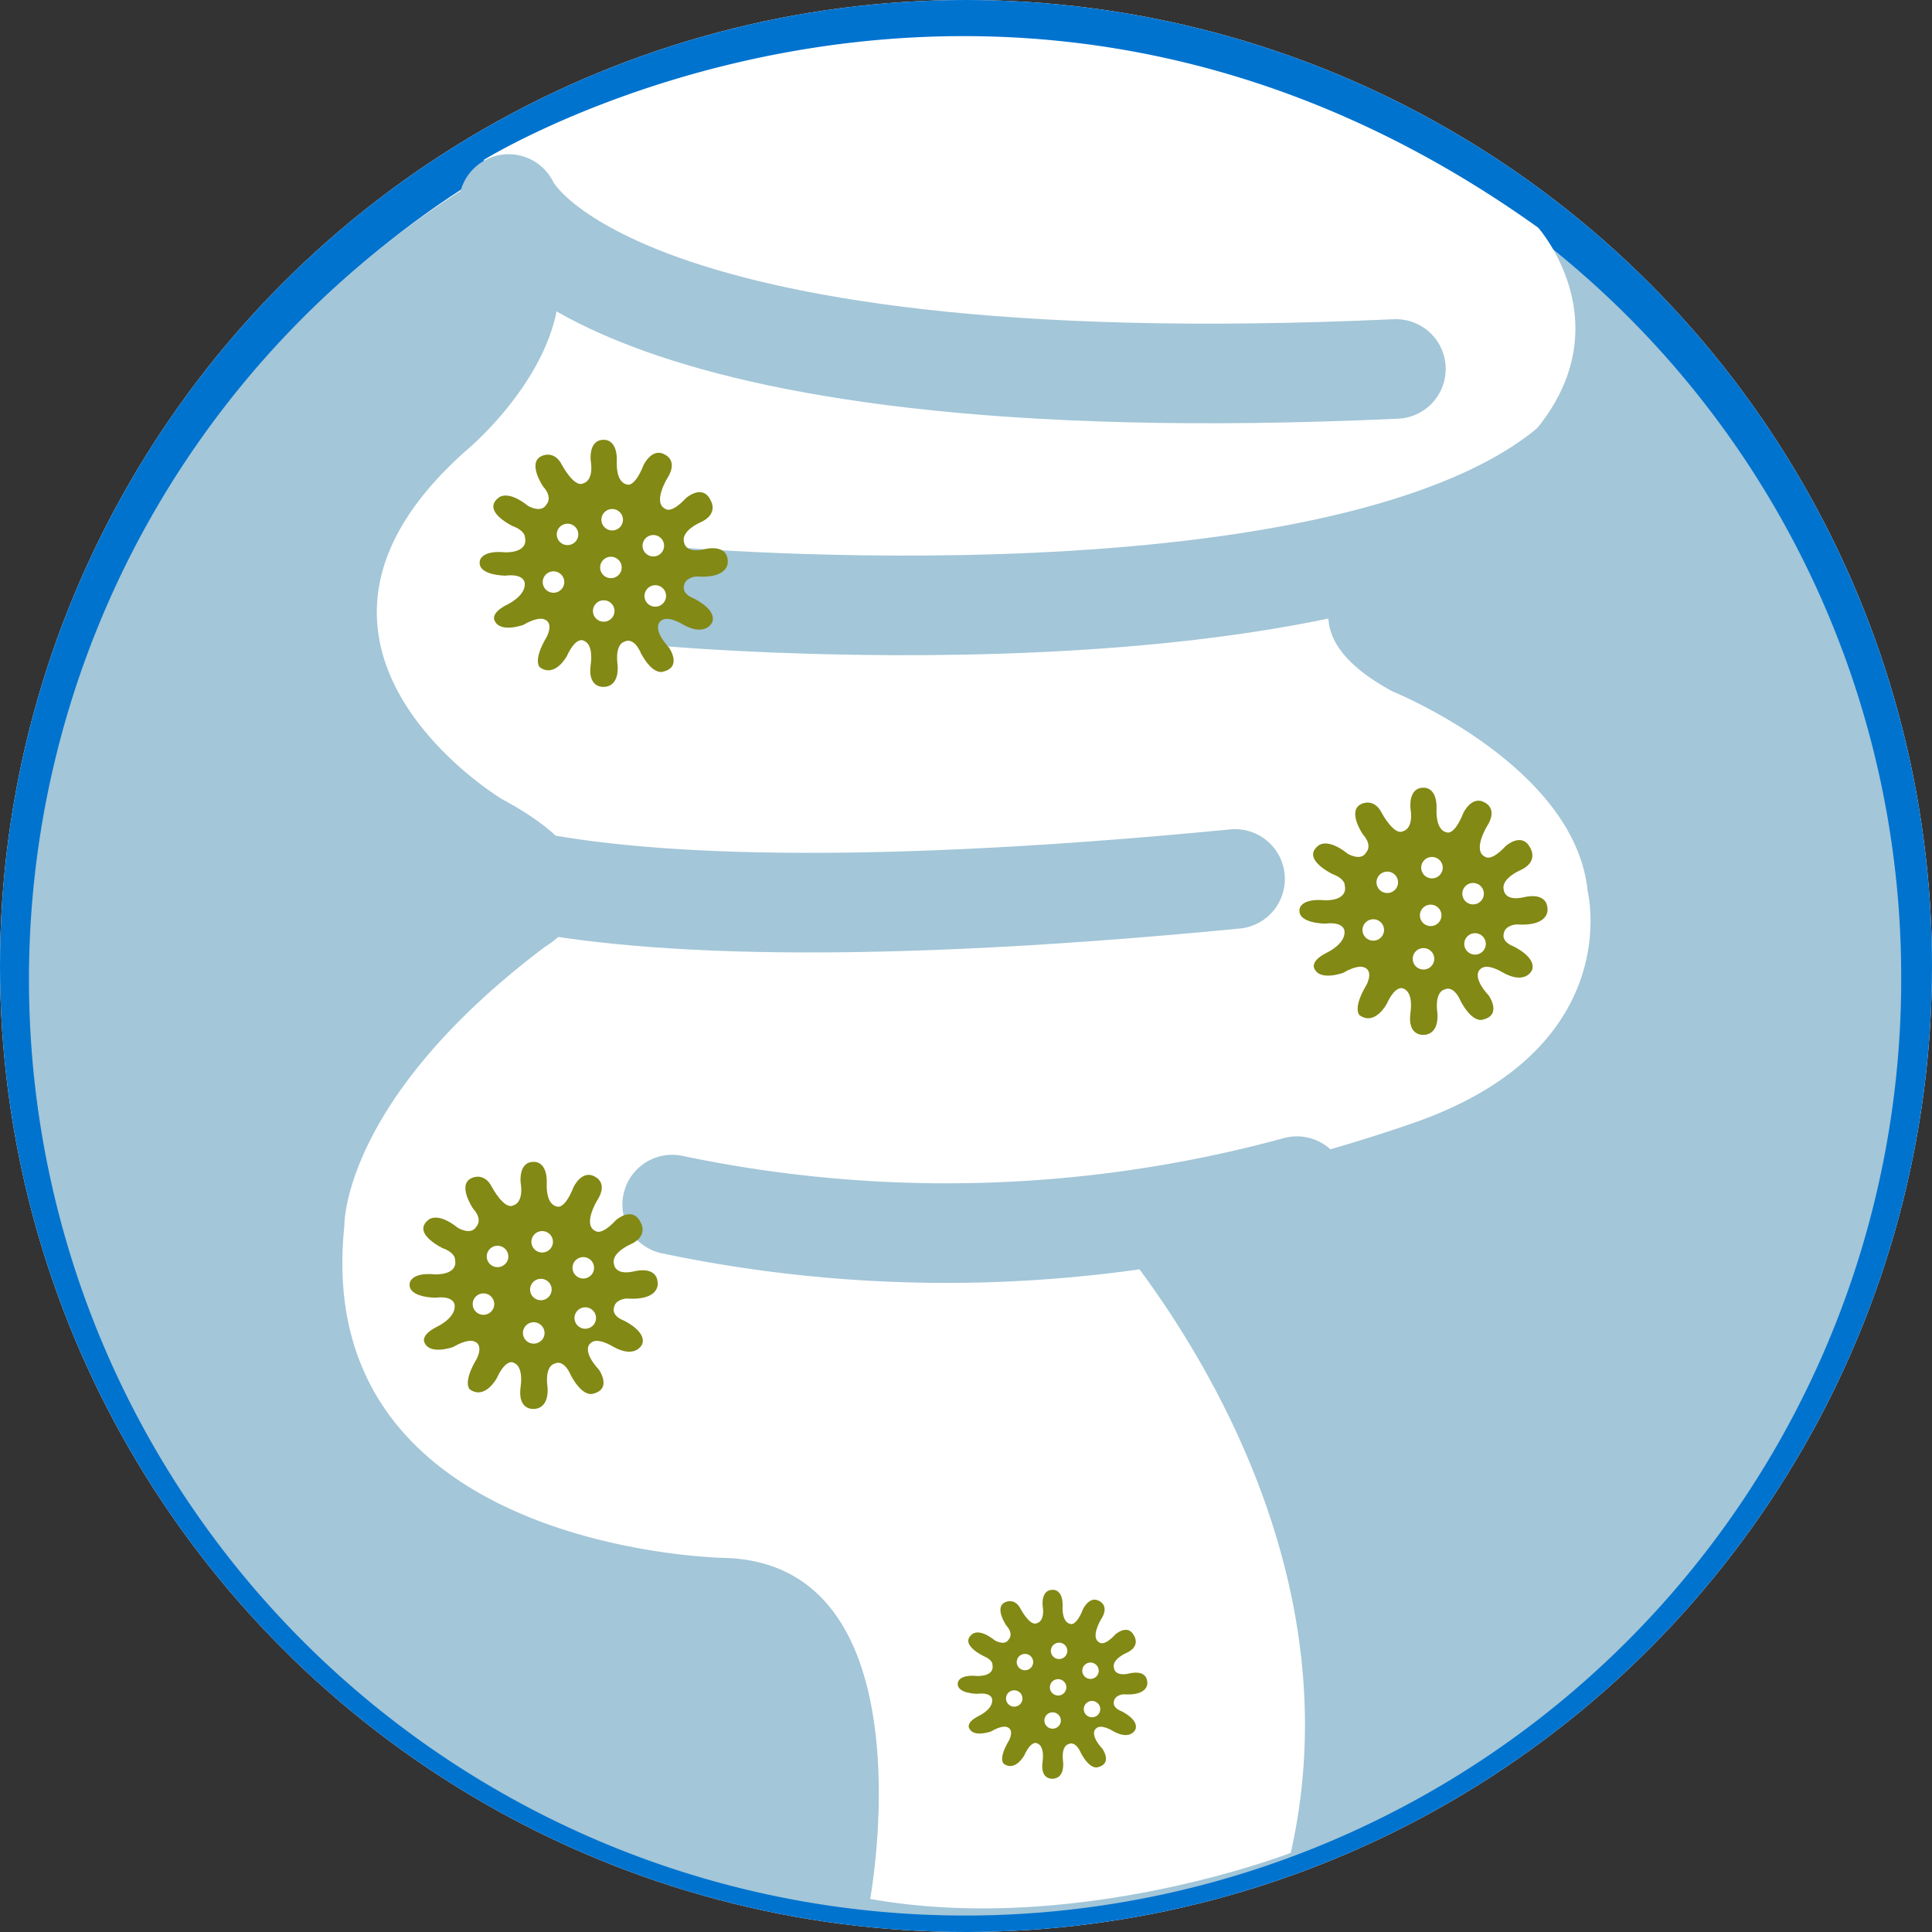 <svg xmlns="http://www.w3.org/2000/svg" width="97" height="97" viewBox="0 0 97 97">
  <rect x="0" y="0" width="97" height="97" fill="#333333" stroke="none"/>
  <g id="Group_15304" data-name="Group 15304" transform="translate(-137 -787)">
    <g id="Group_14848" data-name="Group 14848" transform="translate(137 787)">
      <g id="Ellipse_214" data-name="Ellipse 214" fill="#fff" stroke="#0073cf" stroke-width="2">
        <circle cx="48.5" cy="48.5" r="48.5" stroke="none"/>
        <circle cx="48.5" cy="48.5" r="47.5" fill="none"/>
      </g>
    </g>
    <g id="_2.0-bacteria-gut-image" data-name="2.0-bacteria-gut-image" transform="translate(138.453 788.814)">
      <path id="Path_22042" data-name="Path 22042" d="M94,47.38A47,47,0,1,1,47,.69,46.846,46.846,0,0,1,94,47.38" transform="translate(0 -0.33)" fill="#a3c6d8"/>
      <path id="Path_22043" data-name="Path 22043" d="M37.024,6.221S62.8-9.821,89.972,9.615c0,0,5.9,6.632-3.26,12.957,0,0-13.2,5.4-4.037,10.335,0,0,9.161,3.7,9.782,10.026,0,0,2.019,8.021-9.006,11.723a86.422,86.422,0,0,1-16.3,3.856s14.441,14.808,10.4,32.7c0,0-10.714,4.165-21.117,2.314,0,0,3.105-16.813-7.3-17.122,0,0-20.806-.308-19.1-16.659,0,0-.156-6.324,10.092-14.036,0,0,5.59-3.239-2.174-7.4,0,0-12.927-7.751-1.708-17.584,0,0,9.782-8.175.776-14.5" transform="translate(-14.199)" fill="#fff"/>
      <path id="Path_22044" data-name="Path 22044" d="M45.373,15.811s4.175,10.133,44.546,8.281" transform="translate(-21.288 -7.382)" fill="none" stroke="#a3c6d8" stroke-linecap="round" stroke-linejoin="round" stroke-width="5"/>
      <path id="Path_22045" data-name="Path 22045" d="M60.844,47.646s34.47,3.085,45.65-6.787" transform="translate(-28.858 -19.521)" fill="none" stroke="#a3c6d8" stroke-linecap="round" stroke-linejoin="round" stroke-width="5"/>
      <path id="Path_22046" data-name="Path 22046" d="M33.671,74.53s1.553,7.4,42.855,3.393" transform="translate(-15.97 -35.607)" fill="none" stroke="#a3c6d8" stroke-linecap="round" stroke-linejoin="round" stroke-width="5"/>
      <path id="Path_22047" data-name="Path 22047" d="M61.435,111.489a66.906,66.906,0,0,0,31.365-.925" transform="translate(-29.139 -52.824)" fill="none" stroke="#a3c6d8" stroke-linecap="round" stroke-linejoin="round" stroke-width="5"/>
      <path id="Path_22048" data-name="Path 22048" d="M123.045,76.616s-1.616-.748-.786-1.431c0,0,.426-.472,1.507.39,0,0,.655.391.917-.065,0,0,.355-.336-.163-.911,0,0-.819-1.2-.066-1.53,0,0,.622-.325,1.016.456,0,0,.622,1.171,1.081.91,0,0,.524-.1.36-1.138,0,0-.131-1.074.688-1.041,0,0,.655-.033.622,1.074,0,0-.082,1.063.524,1.171,0,0,.365.169.819-.976,0,0,.426-.912,1.081-.521,0,0,.688.293.1,1.2,0,0-.753,1.237-.065,1.53,0,0,.284.239,1.015-.553,0,0,.841-.749,1.245.131,0,0,.426.683-.557,1.106,0,0-.95.418-.786.977,0,0,.033.585,1.016.358,0,0,1.136-.314,1.179.586,0,0,.131.9-1.572.781,0,0-.557.032-.622.455,0,0-.163.391.492.651,0,0,1.179.553.917,1.2,0,0-.328.748-1.474.1,0,0-.786-.5-1.114-.163,0,0-.491.325.426,1.334,0,0,.677.965-.294,1.2,0,0-.492.228-1.114-.911,0,0-.327-.867-.852-.585,0,0-.458.1-.327,1.14,0,0,.142,1.008-.6,1.117,0,0-.939.173-.743-1.15,0,0,.164-.987-.371-1.171,0,0-.371-.216-.83.781,0,0-.59,1.107-1.354.564,0,0-.387-.309.35-1.54,0,0,.4-.754-.2-.89,0,0-.316-.092-.983.3,0,0-1.114.407-1.419-.173,0,0-.327-.391.655-.868,0,0,.9-.433.835-1.057,0,0-.006-.489-.966-.375,0,0-1.419,0-1.288-.737,0,0,.055-.547,1.266-.434,0,0,1.179.065,1-.759,0,0,.027-.293-.568-.543" transform="translate(-57.548 -34.521)" fill="#828914"/>
      <path id="Path_22049" data-name="Path 22049" d="M129.668,81.192a.543.543,0,0,1-.759.094.534.534,0,0,1-.095-.753.543.543,0,0,1,.759-.095.535.535,0,0,1,.095.754" transform="translate(-61.043 -38.377)" fill="#fff"/>
      <path id="Path_22050" data-name="Path 22050" d="M133.812,84.37a.543.543,0,0,1-.759.094.534.534,0,0,1-.095-.753.543.543,0,0,1,.759-.095.535.535,0,0,1,.095.754" transform="translate(-63.008 -39.896)" fill="#fff"/>
      <path id="Path_22051" data-name="Path 22051" d="M138.049,87.112a.543.543,0,0,1-.759.094.534.534,0,0,1-.095-.753.543.543,0,0,1,.759-.095.535.535,0,0,1,.095.754" transform="translate(-65.018 -41.205)" fill="#fff"/>
      <path id="Path_22052" data-name="Path 22052" d="M137.862,82.283a.543.543,0,0,1-.759.094.534.534,0,0,1-.095-.753.543.543,0,0,1,.759-.095.535.535,0,0,1,.095.754" transform="translate(-64.929 -38.898)" fill="#fff"/>
      <path id="Path_22053" data-name="Path 22053" d="M128.329,85.772a.543.543,0,0,1-.759.094.534.534,0,0,1-.095-.753.543.543,0,0,1,.759-.095.535.535,0,0,1,.095.754" transform="translate(-60.407 -40.565)" fill="#fff"/>
      <path id="Path_22054" data-name="Path 22054" d="M133.935,79.782a.543.543,0,0,1-.759.094.534.534,0,0,1-.095-.753.543.543,0,0,1,.759-.095.535.535,0,0,1,.095.754" transform="translate(-63.066 -37.703)" fill="#fff"/>
      <path id="Path_22055" data-name="Path 22055" d="M133.126,88.545a.543.543,0,0,1-.759.094.534.534,0,0,1-.095-.753.543.543,0,0,1,.759-.095.535.535,0,0,1,.095.754" transform="translate(-62.683 -41.89)" fill="#fff"/>
      <path id="Path_22056" data-name="Path 22056" d="M44.754,43.167s-1.616-.748-.786-1.432c0,0,.426-.472,1.507.391,0,0,.655.391.917-.065,0,0,.355-.336-.163-.911,0,0-.819-1.2-.066-1.53,0,0,.622-.325,1.016.456,0,0,.622,1.171,1.081.911,0,0,.524-.1.36-1.138,0,0-.131-1.074.688-1.041,0,0,.655-.033.622,1.074,0,0-.082,1.063.524,1.171,0,0,.365.168.819-.976,0,0,.426-.911,1.081-.521,0,0,.688.293.1,1.2,0,0-.753,1.237-.065,1.53,0,0,.284.239,1.015-.554,0,0,.841-.748,1.245.131,0,0,.426.683-.557,1.106,0,0-.95.418-.786.976,0,0,.033.586,1.016.358,0,0,1.136-.315,1.179.585,0,0,.131.9-1.572.781,0,0-.557.032-.622.455,0,0-.163.391.492.651,0,0,1.179.553.917,1.2,0,0-.328.748-1.474.1,0,0-.786-.5-1.114-.163,0,0-.491.325.426,1.334,0,0,.677.965-.294,1.2,0,0-.492.228-1.114-.911,0,0-.328-.867-.852-.585,0,0-.458.1-.328,1.139,0,0,.142,1.008-.6,1.117,0,0-.939.173-.743-1.15,0,0,.164-.987-.371-1.171,0,0-.371-.217-.83.781,0,0-.59,1.106-1.354.564,0,0-.387-.309.35-1.541,0,0,.4-.754-.2-.889,0,0-.316-.092-.983.3,0,0-1.114.407-1.419-.173,0,0-.328-.391.655-.868,0,0,.9-.434.835-1.058,0,0-.006-.488-.966-.374,0,0-1.419,0-1.288-.737,0,0,.055-.548,1.266-.434,0,0,1.179.065,1-.759,0,0,.027-.292-.568-.542" transform="translate(-20.415 -18.54)" fill="#828914"/>
      <path id="Path_22057" data-name="Path 22057" d="M51.377,47.743a.543.543,0,0,1-.759.094.534.534,0,0,1-.095-.753.543.543,0,0,1,.759-.095.535.535,0,0,1,.095.754" transform="translate(-23.909 -22.396)" fill="#fff"/>
      <path id="Path_22058" data-name="Path 22058" d="M55.521,50.921a.543.543,0,0,1-.759.093.533.533,0,0,1-.095-.753.543.543,0,0,1,.759-.095.535.535,0,0,1,.095.754" transform="translate(-25.875 -23.914)" fill="#fff"/>
      <path id="Path_22059" data-name="Path 22059" d="M59.758,53.662a.543.543,0,0,1-.759.094A.534.534,0,0,1,58.905,53a.543.543,0,0,1,.759-.095.535.535,0,0,1,.095.754" transform="translate(-27.885 -25.224)" fill="#fff"/>
      <path id="Path_22060" data-name="Path 22060" d="M59.571,48.833a.543.543,0,0,1-.759.094.534.534,0,0,1-.095-.753.543.543,0,0,1,.759-.095.535.535,0,0,1,.095.754" transform="translate(-27.796 -22.917)" fill="#fff"/>
      <path id="Path_22061" data-name="Path 22061" d="M50.038,52.323a.543.543,0,0,1-.759.094.534.534,0,0,1-.095-.753.543.543,0,0,1,.759-.095.535.535,0,0,1,.095.754" transform="translate(-23.274 -24.584)" fill="#fff"/>
      <path id="Path_22062" data-name="Path 22062" d="M55.644,46.333a.543.543,0,0,1-.759.094.534.534,0,0,1-.095-.753.543.543,0,0,1,.759-.095.535.535,0,0,1,.095.754" transform="translate(-25.934 -21.723)" fill="#fff"/>
      <path id="Path_22063" data-name="Path 22063" d="M54.835,55.1a.543.543,0,0,1-.759.094.534.534,0,0,1-.095-.753.543.543,0,0,1,.759-.095.535.535,0,0,1,.095.754" transform="translate(-25.55 -25.908)" fill="#fff"/>
      <path id="Path_22064" data-name="Path 22064" d="M38.066,112.585s-1.617-.748-.786-1.432c0,0,.425-.472,1.506.391,0,0,.656.391.917-.065,0,0,.355-.336-.164-.911,0,0-.82-1.2-.066-1.53,0,0,.622-.325,1.016.456,0,0,.622,1.171,1.081.911,0,0,.524-.1.36-1.138,0,0-.131-1.074.688-1.041,0,0,.656-.033.623,1.074,0,0-.083,1.063.524,1.171,0,0,.365.168.819-.976,0,0,.426-.911,1.081-.521,0,0,.689.293.1,1.2,0,0-.754,1.237-.065,1.53,0,0,.283.239,1.015-.554,0,0,.841-.748,1.244.131,0,0,.426.683-.557,1.106,0,0-.949.418-.786.976,0,0,.034.586,1.016.358,0,0,1.136-.315,1.179.585,0,0,.131.9-1.573.781,0,0-.557.032-.622.455,0,0-.163.391.492.651,0,0,1.179.553.917,1.2,0,0-.327.748-1.474.1,0,0-.786-.5-1.114-.163,0,0-.492.325.425,1.334,0,0,.678.965-.294,1.2,0,0-.492.228-1.114-.911,0,0-.327-.867-.852-.585,0,0-.458.1-.327,1.139,0,0,.141,1.008-.6,1.117,0,0-.938.173-.742-1.15,0,0,.164-.987-.371-1.171,0,0-.372-.217-.83.781,0,0-.59,1.106-1.354.564,0,0-.387-.309.35-1.541,0,0,.4-.754-.2-.889,0,0-.316-.092-.983.3,0,0-1.114.407-1.419-.173,0,0-.328-.391.655-.868,0,0,.9-.434.836-1.058,0,0-.006-.488-.967-.374,0,0-1.419,0-1.288-.737,0,0,.055-.548,1.266-.434,0,0,1.179.065,1.005-.759,0,0,.027-.292-.568-.542" transform="translate(-17.242 -51.706)" fill="#828914"/>
      <path id="Path_22065" data-name="Path 22065" d="M44.69,117.161a.544.544,0,0,1-.759.094.534.534,0,0,1-.095-.753.543.543,0,0,1,.759-.095.535.535,0,0,1,.1.754" transform="translate(-20.737 -55.562)" fill="#fff"/>
      <path id="Path_22066" data-name="Path 22066" d="M48.833,120.339a.543.543,0,0,1-.759.094.534.534,0,0,1-.095-.753.543.543,0,0,1,.759-.095.535.535,0,0,1,.095.754" transform="translate(-22.703 -57.08)" fill="#fff"/>
      <path id="Path_22067" data-name="Path 22067" d="M53.07,123.08a.543.543,0,0,1-.759.094.534.534,0,0,1-.095-.753.543.543,0,0,1,.759-.095.535.535,0,0,1,.095.754" transform="translate(-24.712 -58.39)" fill="#fff"/>
      <path id="Path_22068" data-name="Path 22068" d="M52.883,118.251a.543.543,0,0,1-.759.094.534.534,0,0,1-.095-.753.543.543,0,0,1,.759-.095.535.535,0,0,1,.095.754" transform="translate(-24.624 -56.082)" fill="#fff"/>
      <path id="Path_22069" data-name="Path 22069" d="M43.35,121.741a.543.543,0,0,1-.759.094.534.534,0,0,1-.095-.753.543.543,0,0,1,.759-.095.535.535,0,0,1,.095.754" transform="translate(-20.103 -57.75)" fill="#fff"/>
      <path id="Path_22070" data-name="Path 22070" d="M48.956,115.751a.543.543,0,0,1-.759.094.534.534,0,0,1-.095-.753.543.543,0,0,1,.759-.095.535.535,0,0,1,.095.754" transform="translate(-22.761 -54.888)" fill="#fff"/>
      <path id="Path_22071" data-name="Path 22071" d="M48.148,124.513a.544.544,0,0,1-.759.094.535.535,0,0,1-.095-.753.543.543,0,0,1,.759-.095.535.535,0,0,1,.1.754" transform="translate(-22.378 -59.074)" fill="#fff"/>
      <path id="Path_22072" data-name="Path 22072" d="M90.017,152.7s-1.235-.572-.6-1.094c0,0,.325-.36,1.151.3,0,0,.5.3.7-.05,0,0,.271-.257-.125-.7,0,0-.626-.92-.05-1.168,0,0,.476-.249.776.348,0,0,.476.9.826.7,0,0,.4-.075.275-.87,0,0-.1-.82.526-.8,0,0,.5-.025.475.821,0,0-.063.812.4.895,0,0,.28.128.626-.746,0,0,.325-.7.826-.4,0,0,.526.224.075.92,0,0-.576.945-.05,1.169,0,0,.217.182.776-.423,0,0,.642-.572.951.1,0,0,.325.522-.426.845,0,0-.725.319-.6.746,0,0,.025.448.776.273,0,0,.867-.24.9.448,0,0,.1.688-1.2.6,0,0-.425.025-.475.348,0,0-.125.3.375.5,0,0,.9.423.7.92,0,0-.25.572-1.126.075,0,0-.6-.385-.851-.124,0,0-.375.249.325,1.019,0,0,.517.737-.226.92,0,0-.375.174-.851-.7,0,0-.25-.663-.651-.448,0,0-.351.075-.25.871,0,0,.108.77-.459.853,0,0-.718.133-.567-.878,0,0,.125-.754-.284-.9,0,0-.283-.166-.634.6,0,0-.451.845-1.035.431,0,0-.3-.236.267-1.177,0,0,.309-.576-.15-.679,0,0-.242-.07-.751.232,0,0-.851.311-1.085-.132,0,0-.25-.3.5-.663,0,0,.689-.332.638-.808,0,0,0-.373-.738-.286,0,0-1.085,0-.985-.563,0,0,.042-.418.968-.332,0,0,.9.05.768-.58,0,0,.021-.224-.434-.414" transform="translate(-42.074 -71.361)" fill="#828914"/>
      <path id="Path_22073" data-name="Path 22073" d="M95.078,156.194a.415.415,0,0,1-.579.072.409.409,0,0,1-.073-.576.414.414,0,0,1,.579-.072.408.408,0,0,1,.073.575" transform="translate(-44.745 -74.308)" fill="#fff"/>
      <path id="Path_22074" data-name="Path 22074" d="M98.244,158.622a.414.414,0,0,1-.579.072.408.408,0,0,1-.073-.576.414.414,0,0,1,.579-.072.408.408,0,0,1,.073.576" transform="translate(-46.246 -75.468)" fill="#fff"/>
      <path id="Path_22075" data-name="Path 22075" d="M101.481,160.717a.415.415,0,0,1-.579.072.408.408,0,0,1-.073-.576.414.414,0,0,1,.579-.072.408.408,0,0,1,.073.576" transform="translate(-47.781 -76.469)" fill="#fff"/>
      <path id="Path_22076" data-name="Path 22076" d="M101.338,157.027a.415.415,0,0,1-.579.072.409.409,0,0,1-.073-.576.414.414,0,0,1,.579-.072.408.408,0,0,1,.073.576" transform="translate(-47.714 -74.706)" fill="#fff"/>
      <path id="Path_22077" data-name="Path 22077" d="M94.054,159.693a.415.415,0,0,1-.579.072.409.409,0,0,1-.073-.576.414.414,0,0,1,.579-.072.408.408,0,0,1,.073.575" transform="translate(-44.259 -75.979)" fill="#fff"/>
      <path id="Path_22078" data-name="Path 22078" d="M98.338,155.116a.415.415,0,0,1-.579.072.409.409,0,0,1-.073-.576.414.414,0,0,1,.579-.072.408.408,0,0,1,.073.576" transform="translate(-46.291 -73.793)" fill="#fff"/>
      <path id="Path_22079" data-name="Path 22079" d="M97.72,161.812a.415.415,0,0,1-.579.072.409.409,0,0,1-.073-.576.414.414,0,0,1,.579-.072.408.408,0,0,1,.073.576" transform="translate(-45.998 -76.992)" fill="#fff"/>
    </g>
  </g>
</svg>
